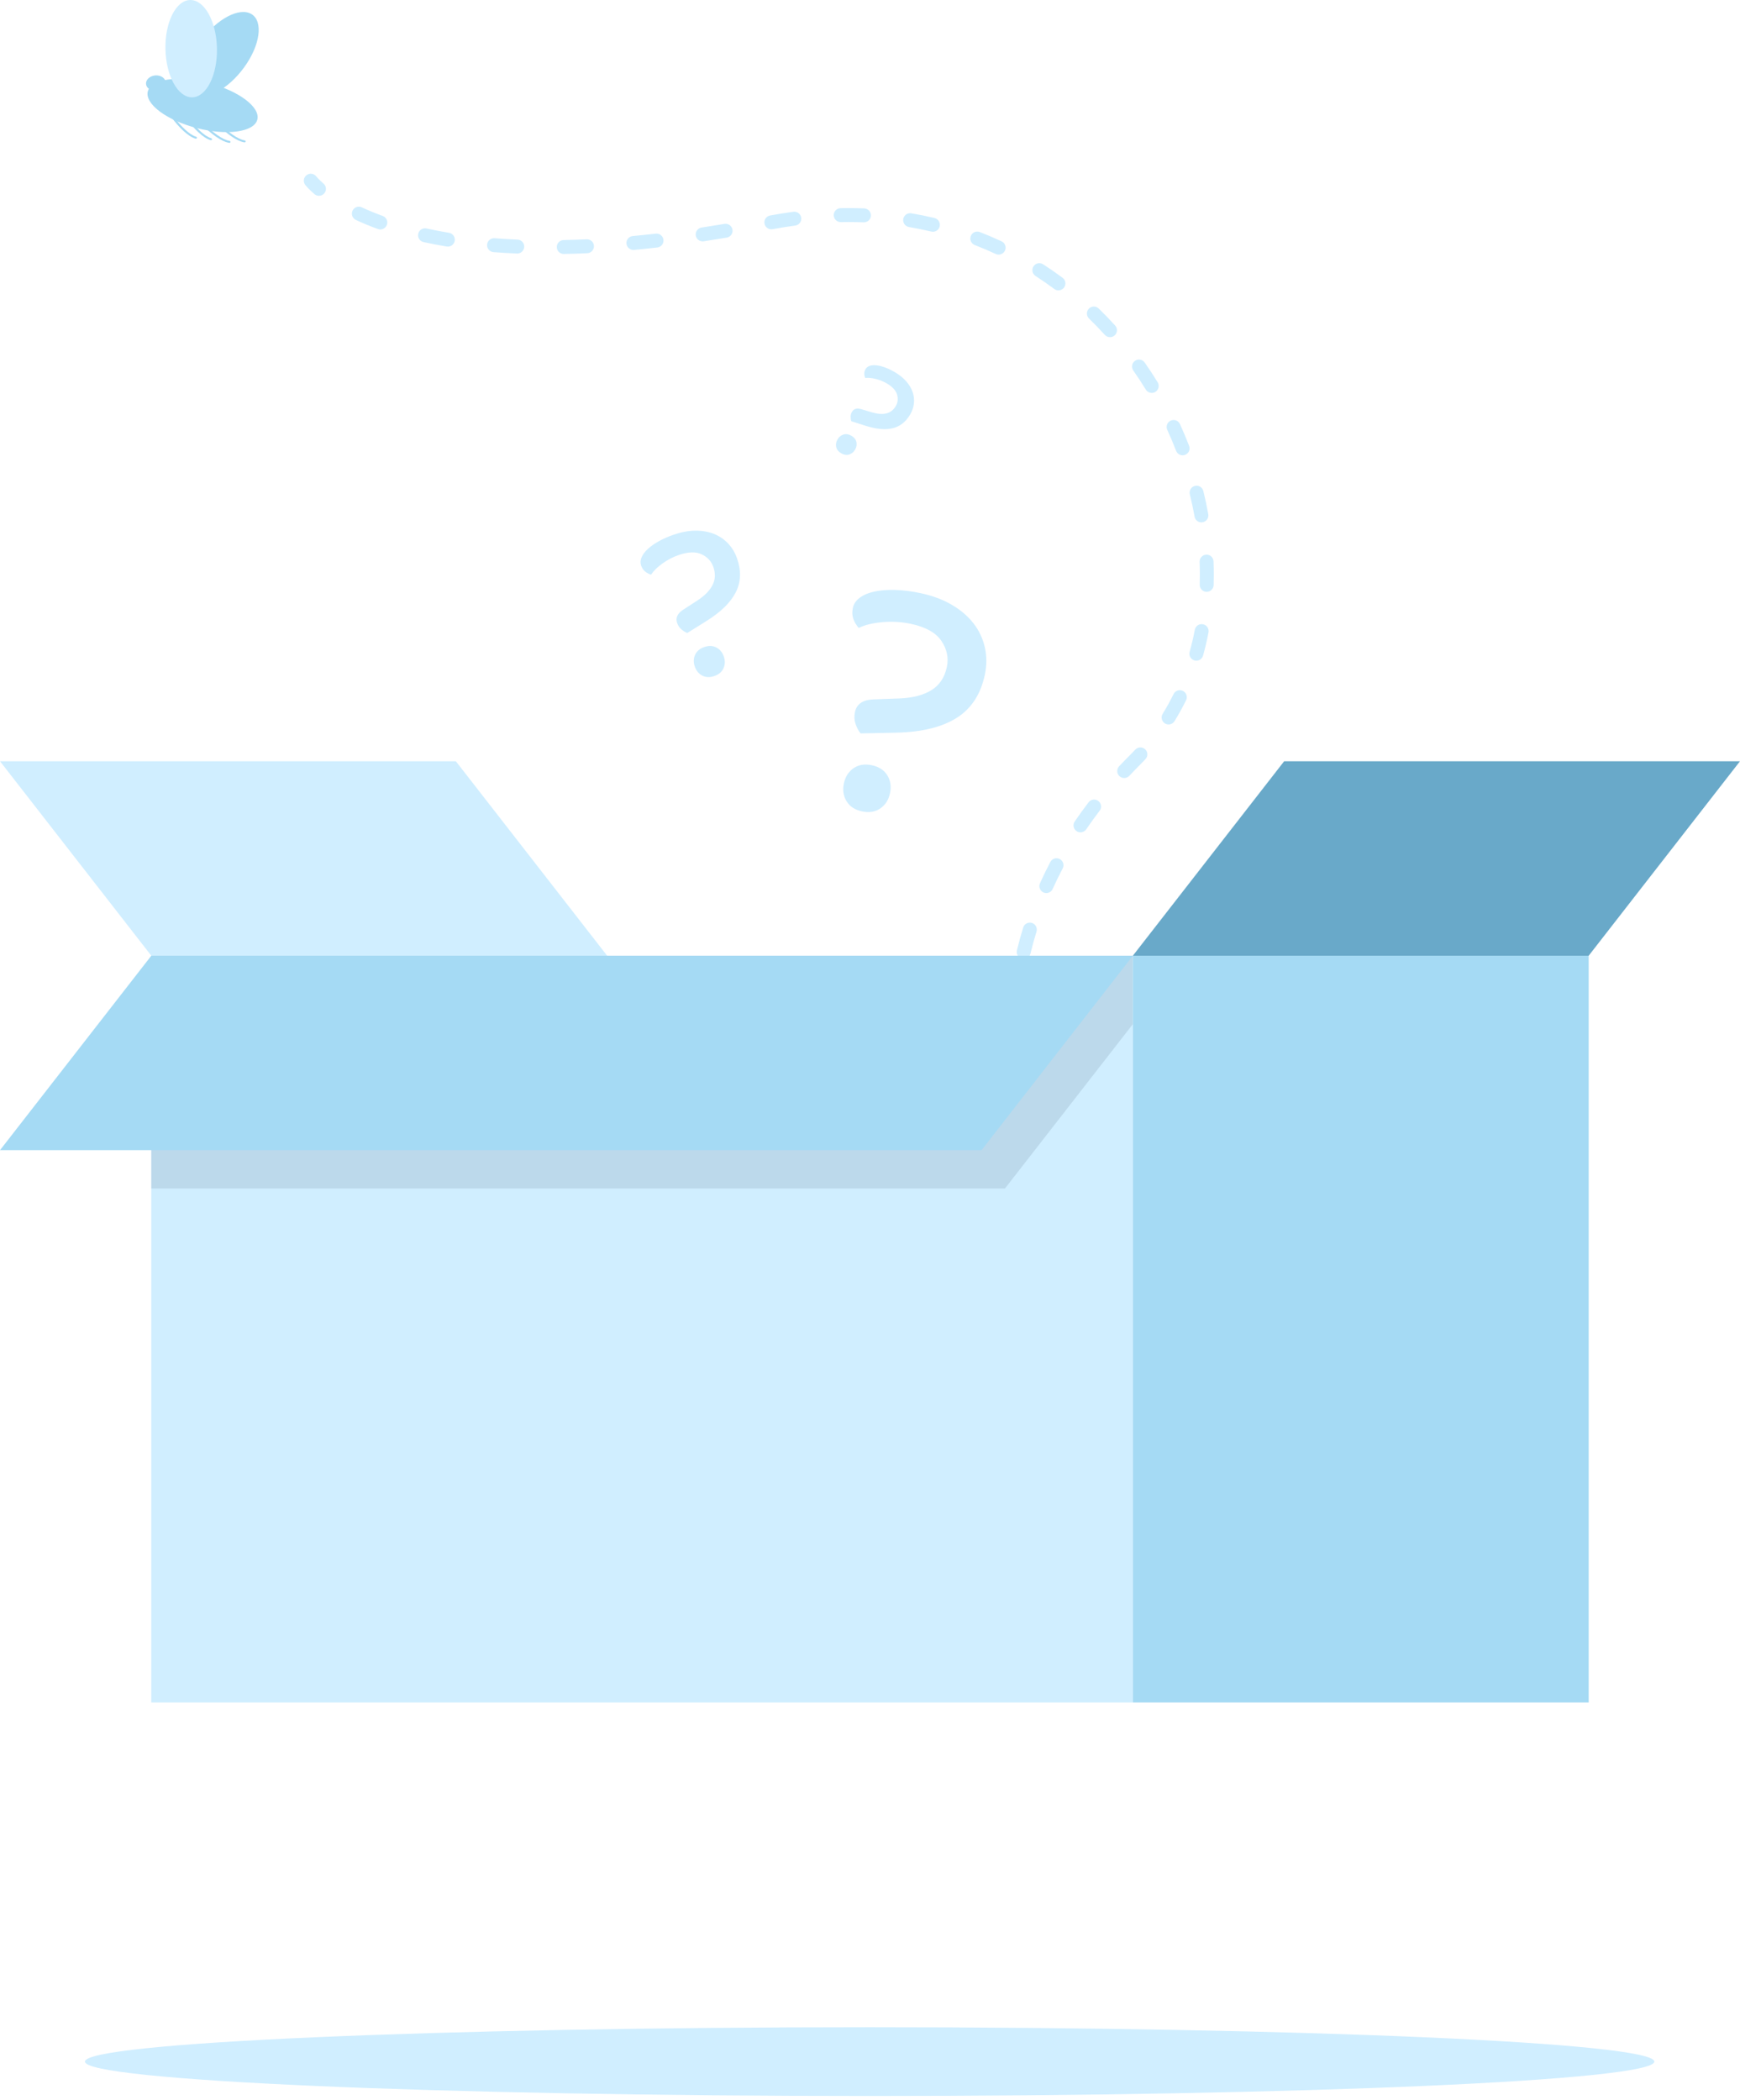 <svg width="300" height="362" viewBox="0 0 300 362" fill="none" xmlns="http://www.w3.org/2000/svg">
<g clip-path="url(#clip0_2222_2814)">
<path d="M149.936 361.348C224.656 361.348 285.229 358.693 285.229 355.419C285.229 352.145 224.656 349.49 149.936 349.49C75.215 349.49 14.643 352.145 14.643 355.419C14.643 358.693 75.215 361.348 149.936 361.348Z" fill="#D0EEFF"/>
<path d="M33.323 16.24C35.384 17.505 39.306 15.439 42.081 11.628C44.855 7.817 45.433 3.703 43.371 2.437C41.31 1.172 37.389 3.239 34.614 7.049C31.839 10.86 31.262 14.975 33.323 16.24Z" fill="#A5DAF4"/>
<path d="M44.367 20.623C44.921 18.475 41.143 15.643 35.929 14.299C30.715 12.954 26.039 13.606 25.485 15.754C24.931 17.902 28.709 20.733 33.923 22.078C39.137 23.423 43.813 22.771 44.367 20.623Z" fill="#A5DAF4"/>
<path d="M33.151 16.781C35.603 16.726 37.508 12.926 37.406 8.293C37.303 3.659 35.231 -0.053 32.779 0.001C30.326 0.056 28.421 3.856 28.524 8.489C28.627 13.123 30.698 16.835 33.151 16.781Z" fill="#D0EEFF"/>
<path d="M25.22 14.7C25.436 15.408 26.351 15.82 27.263 15.617C28.175 15.413 28.739 14.674 28.523 13.965C28.306 13.257 27.392 12.845 26.48 13.048C25.567 13.252 25.003 13.991 25.22 14.7Z" fill="#A5DAF4"/>
<path d="M36.42 24.169C36.482 24.156 36.533 24.114 36.551 24.055C36.582 23.965 36.523 23.867 36.422 23.836C34.029 23.122 30.811 17.964 30.584 17.508C30.54 17.421 30.427 17.379 30.331 17.415C30.236 17.451 30.195 17.555 30.239 17.642C30.267 17.696 33.56 23.341 36.314 24.163C36.35 24.174 36.386 24.174 36.42 24.169Z" fill="#A5DAF4"/>
<path d="M42.215 24.539C42.284 24.524 42.341 24.472 42.351 24.403C42.367 24.31 42.295 24.22 42.189 24.202C39.715 23.807 35.719 19.105 35.423 18.683C35.366 18.6 35.248 18.574 35.16 18.623C35.072 18.672 35.047 18.778 35.103 18.86C35.139 18.912 39.29 24.086 42.135 24.542C42.161 24.547 42.189 24.544 42.212 24.542L42.215 24.539Z" fill="#A5DAF4"/>
<path d="M33.815 23.908C33.877 23.895 33.928 23.854 33.946 23.794C33.977 23.704 33.918 23.606 33.818 23.576C31.424 22.862 28.206 17.703 27.979 17.247C27.935 17.16 27.822 17.119 27.727 17.155C27.631 17.191 27.59 17.294 27.634 17.381C27.662 17.436 30.955 23.081 33.709 23.903C33.745 23.913 33.781 23.913 33.815 23.908Z" fill="#A5DAF4"/>
<path d="M39.607 24.627C39.676 24.612 39.733 24.56 39.743 24.491C39.759 24.398 39.687 24.308 39.581 24.29C37.108 23.895 33.111 19.193 32.815 18.77C32.758 18.688 32.64 18.662 32.552 18.711C32.465 18.76 32.439 18.866 32.495 18.948C32.532 19 36.682 24.174 39.527 24.63C39.553 24.635 39.581 24.632 39.604 24.63L39.607 24.627Z" fill="#A5DAF4"/>
<path d="M176.214 165.292C175.57 165.135 175.173 164.488 175.33 163.842C175.65 162.525 176.013 161.198 176.415 159.902C176.611 159.268 177.283 158.915 177.917 159.111C178.551 159.307 178.904 159.979 178.708 160.613C178.322 161.86 177.971 163.138 177.665 164.406C177.531 164.955 177.041 165.323 176.497 165.323C176.405 165.323 176.309 165.313 176.214 165.29V165.292ZM179.906 153.86C179.301 153.587 179.033 152.876 179.306 152.273C179.86 151.044 180.463 149.81 181.094 148.604C181.403 148.016 182.127 147.79 182.715 148.099C183.302 148.408 183.529 149.132 183.22 149.72C182.609 150.882 182.029 152.072 181.493 153.26C181.292 153.706 180.857 153.968 180.398 153.968C180.233 153.968 180.066 153.935 179.906 153.863V153.86ZM185.613 143.286C185.064 142.912 184.925 142.165 185.299 141.619C186.054 140.511 186.858 139.4 187.685 138.316C188.087 137.79 188.842 137.687 189.367 138.092C189.893 138.493 189.996 139.248 189.591 139.774C188.79 140.823 188.012 141.897 187.28 142.972C187.048 143.312 186.67 143.495 186.288 143.495C186.056 143.495 185.819 143.428 185.613 143.286ZM193.005 133.809C192.521 133.356 192.498 132.596 192.951 132.111C193.572 131.449 194.216 130.787 194.866 130.138C195.165 129.839 195.461 129.535 195.742 129.233C196.195 128.749 196.955 128.723 197.44 129.177C197.924 129.63 197.95 130.39 197.496 130.875C197.197 131.194 196.883 131.519 196.566 131.836C195.935 132.467 195.309 133.114 194.706 133.755C194.469 134.008 194.149 134.134 193.83 134.134C193.536 134.134 193.24 134.026 193.008 133.809H193.005ZM200.851 124.717C200.287 124.369 200.112 123.629 200.459 123.065C201.134 121.97 201.768 120.823 202.34 119.659C202.631 119.064 203.353 118.819 203.948 119.11C204.543 119.401 204.788 120.123 204.497 120.718C203.891 121.954 203.219 123.168 202.503 124.327C202.276 124.696 201.882 124.897 201.48 124.897C201.263 124.897 201.047 124.84 200.851 124.717ZM205.942 113.856C205.303 113.679 204.932 113.014 205.11 112.377C205.458 111.138 205.757 109.86 206.002 108.574C206.125 107.922 206.754 107.495 207.406 107.621C208.058 107.745 208.485 108.373 208.362 109.025C208.104 110.378 207.787 111.723 207.424 113.027C207.274 113.557 206.793 113.903 206.27 113.903C206.161 113.903 206.053 113.887 205.945 113.859L205.942 113.856ZM208.011 102.032C207.349 102.012 206.829 101.458 206.849 100.796C206.867 100.244 206.875 99.683 206.875 99.126C206.875 98.384 206.86 97.626 206.829 96.874C206.8 96.212 207.316 95.653 207.978 95.624C208.643 95.594 209.199 96.112 209.227 96.774C209.261 97.557 209.276 98.348 209.276 99.124C209.276 99.706 209.266 100.293 209.248 100.87C209.227 101.52 208.694 102.032 208.05 102.032C208.037 102.032 208.024 102.032 208.011 102.032ZM205.963 89.07C205.734 87.792 205.458 86.498 205.141 85.223C204.981 84.579 205.375 83.93 206.017 83.77C206.661 83.61 207.31 84.004 207.47 84.646C207.797 85.97 208.086 87.315 208.323 88.645C208.439 89.296 208.006 89.923 207.354 90.038C207.282 90.051 207.21 90.057 207.14 90.057C206.571 90.057 206.063 89.65 205.96 89.067L205.963 89.07ZM202.778 77.728C202.309 76.512 201.797 75.293 201.253 74.105C200.977 73.502 201.243 72.788 201.846 72.513C202.449 72.237 203.16 72.502 203.438 73.105C204.002 74.34 204.533 75.605 205.02 76.865C205.26 77.483 204.95 78.179 204.332 78.416C204.19 78.47 204.043 78.496 203.902 78.496C203.42 78.496 202.964 78.202 202.781 77.725L202.778 77.728ZM197.553 67.164C196.87 66.051 196.144 64.945 195.394 63.879C195.013 63.335 195.144 62.588 195.688 62.206C196.231 61.825 196.978 61.956 197.36 62.5C198.135 63.605 198.89 64.755 199.599 65.909C199.947 66.473 199.769 67.213 199.205 67.561C199.009 67.682 198.792 67.738 198.579 67.738C198.174 67.738 197.78 67.535 197.553 67.166V67.164ZM190.488 57.736C189.609 56.767 188.692 55.819 187.759 54.912C187.283 54.451 187.273 53.691 187.734 53.214C188.195 52.738 188.955 52.727 189.432 53.188C190.4 54.129 191.356 55.116 192.268 56.123C192.714 56.615 192.678 57.373 192.186 57.819C191.957 58.027 191.668 58.13 191.38 58.13C191.052 58.13 190.728 57.996 190.491 57.736H190.488ZM181.774 49.821C180.725 49.04 179.641 48.288 178.546 47.582C177.989 47.224 177.827 46.479 178.188 45.923C178.548 45.366 179.29 45.204 179.847 45.564C180.986 46.299 182.117 47.082 183.207 47.894C183.737 48.29 183.848 49.04 183.454 49.574C183.22 49.891 182.856 50.058 182.49 50.058C182.24 50.058 181.991 49.981 181.774 49.821ZM171.677 43.784C170.496 43.233 169.28 42.715 168.064 42.246C167.446 42.006 167.139 41.31 167.376 40.692C167.613 40.074 168.312 39.765 168.927 40.004C170.192 40.494 171.458 41.032 172.689 41.607C173.289 41.888 173.55 42.601 173.269 43.202C173.065 43.637 172.632 43.895 172.182 43.895C172.012 43.895 171.839 43.859 171.674 43.781L171.677 43.784ZM95.998 42.609C95.985 41.947 96.51 41.398 97.175 41.385C98.471 41.359 99.808 41.316 101.151 41.254C101.808 41.223 102.375 41.736 102.406 42.398C102.436 43.06 101.924 43.622 101.262 43.653C99.899 43.717 98.538 43.761 97.222 43.787C97.214 43.787 97.206 43.787 97.198 43.787C96.546 43.787 96.01 43.264 95.998 42.609ZM89.129 43.707C87.76 43.65 86.4 43.568 85.083 43.467C84.421 43.416 83.929 42.838 83.981 42.176C84.032 41.514 84.612 41.022 85.271 41.074C86.56 41.174 87.892 41.254 89.232 41.308C89.894 41.336 90.409 41.895 90.381 42.558C90.352 43.202 89.822 43.709 89.183 43.709C89.165 43.709 89.149 43.709 89.131 43.709L89.129 43.707ZM108.01 42.001C107.948 41.341 108.432 40.757 109.094 40.695C110.395 40.574 111.73 40.434 113.06 40.282C113.717 40.208 114.314 40.679 114.389 41.339C114.464 41.998 113.992 42.594 113.333 42.668C111.988 42.823 110.638 42.962 109.318 43.086C109.28 43.088 109.244 43.091 109.205 43.091C108.592 43.091 108.069 42.624 108.012 42.001H108.01ZM77.021 42.501C75.656 42.274 74.311 42.017 73.022 41.736C72.376 41.594 71.966 40.952 72.108 40.306C72.249 39.659 72.888 39.247 73.538 39.391C74.787 39.664 76.091 39.914 77.413 40.133C78.067 40.241 78.51 40.86 78.402 41.514C78.304 42.102 77.797 42.519 77.22 42.519C77.155 42.519 77.088 42.514 77.021 42.503V42.501ZM119.957 40.597C119.857 39.942 120.308 39.329 120.965 39.229C122.261 39.033 123.585 38.819 124.904 38.597C125.556 38.489 126.177 38.927 126.288 39.582C126.399 40.236 125.958 40.854 125.304 40.965C123.971 41.189 122.634 41.403 121.323 41.602C121.261 41.612 121.202 41.614 121.142 41.614C120.56 41.614 120.047 41.189 119.957 40.594V40.597ZM160.569 39.922C159.304 39.62 158.01 39.358 156.72 39.141C156.065 39.03 155.625 38.412 155.735 37.757C155.846 37.103 156.465 36.662 157.119 36.773C158.459 37 159.806 37.273 161.123 37.585C161.767 37.739 162.166 38.386 162.014 39.03C161.883 39.582 161.391 39.953 160.847 39.953C160.755 39.953 160.662 39.942 160.569 39.919V39.922ZM65.164 39.486C63.834 39.005 62.556 38.476 61.361 37.92C60.761 37.639 60.5 36.925 60.779 36.325C61.059 35.724 61.773 35.462 62.373 35.742C63.507 36.271 64.721 36.771 65.983 37.229C66.607 37.456 66.929 38.144 66.702 38.767C66.524 39.254 66.063 39.558 65.573 39.558C65.437 39.558 65.298 39.535 65.164 39.486ZM131.812 38.551C131.691 37.899 132.121 37.273 132.773 37.152C134.113 36.902 135.465 36.688 136.795 36.51C137.452 36.423 138.055 36.886 138.143 37.544C138.23 38.201 137.766 38.803 137.109 38.891C135.824 39.061 134.512 39.27 133.211 39.512C133.136 39.525 133.064 39.533 132.989 39.533C132.423 39.533 131.918 39.128 131.809 38.551H131.812ZM148.905 38.329C148.034 38.293 147.148 38.275 146.272 38.275H146.264C145.834 38.275 145.403 38.281 144.97 38.288C144.313 38.309 143.759 37.773 143.747 37.111C143.734 36.449 144.262 35.9 144.924 35.887C145.372 35.879 145.821 35.874 146.264 35.874H146.274C147.181 35.874 148.101 35.892 149.005 35.928C149.668 35.954 150.183 36.513 150.157 37.175C150.131 37.822 149.598 38.327 148.959 38.327C148.944 38.327 148.925 38.327 148.91 38.327L148.905 38.329Z" fill="#D0EEFF"/>
<path d="M54.994 33.758C55.332 33.758 55.664 33.617 55.904 33.343C56.337 32.841 56.283 32.083 55.78 31.651C54.914 30.901 54.533 30.419 54.531 30.414C54.123 29.893 53.371 29.795 52.848 30.2C52.325 30.605 52.224 31.352 52.626 31.877C52.678 31.944 53.152 32.552 54.211 33.467C54.438 33.663 54.719 33.758 54.997 33.758H54.994Z" fill="#D0EEFF"/>
<path d="M145.493 135.066C145.736 133.919 146.292 133.043 147.163 132.44C148.034 131.84 149.083 131.667 150.312 131.925C151.538 132.183 152.43 132.765 152.984 133.667C153.538 134.568 153.692 135.594 153.452 136.743C153.21 137.892 152.654 138.766 151.783 139.369C150.912 139.969 149.863 140.142 148.634 139.884C147.408 139.626 146.516 139.044 145.962 138.142C145.408 137.24 145.254 136.215 145.496 135.066H145.493ZM148.369 126.432C148.008 125.983 147.72 125.437 147.506 124.793C147.289 124.149 147.258 123.469 147.408 122.757C147.699 121.371 148.763 120.645 150.598 120.578L155.099 120.41C157.392 120.315 159.229 119.836 160.613 118.97C161.994 118.104 162.872 116.78 163.249 114.999C163.584 113.417 163.269 111.913 162.308 110.49C161.347 109.068 159.58 108.084 157.008 107.543C155.424 107.208 153.8 107.115 152.138 107.259C150.474 107.404 149.111 107.739 148.052 108.259C147.619 107.754 147.31 107.223 147.117 106.667C146.923 106.11 146.898 105.494 147.042 104.822C147.191 104.108 147.599 103.513 148.258 103.031C148.918 102.549 149.755 102.199 150.775 101.98C151.793 101.761 152.981 101.671 154.336 101.707C155.692 101.746 157.142 101.926 158.688 102.253C160.747 102.686 162.548 103.359 164.094 104.263C165.64 105.17 166.892 106.239 167.85 107.476C168.809 108.713 169.458 110.089 169.801 111.609C170.141 113.129 170.141 114.701 169.801 116.321C169.092 119.686 167.472 122.167 164.944 123.762C162.416 125.36 158.948 126.21 154.545 126.313L148.379 126.439L148.369 126.432Z" fill="#D0EEFF"/>
<path d="M118.509 109.128C118.159 108.999 117.814 108.79 117.479 108.499C117.144 108.21 116.899 107.842 116.744 107.393C116.445 106.523 116.796 105.76 117.796 105.111L120.254 103.513C121.503 102.694 122.369 101.81 122.851 100.864C123.333 99.919 123.382 98.886 122.998 97.765C122.655 96.77 121.977 96.033 120.965 95.559C119.952 95.085 118.635 95.129 117.017 95.686C116.02 96.028 115.082 96.518 114.201 97.154C113.32 97.791 112.671 98.432 112.251 99.079C111.841 98.942 111.491 98.749 111.197 98.502C110.903 98.254 110.684 97.919 110.537 97.497C110.383 97.049 110.411 96.58 110.617 96.09C110.826 95.6 111.176 95.124 111.671 94.663C112.166 94.199 112.8 93.753 113.57 93.32C114.34 92.887 115.211 92.506 116.183 92.171C117.476 91.725 118.708 91.499 119.875 91.486C121.042 91.475 122.098 91.656 123.047 92.024C123.995 92.395 124.819 92.947 125.517 93.681C126.216 94.415 126.741 95.294 127.092 96.314C127.821 98.432 127.744 100.357 126.865 102.093C125.986 103.83 124.335 105.464 121.908 106.994L118.504 109.125L118.509 109.128ZM119.79 114.912C119.542 114.19 119.56 113.515 119.846 112.887C120.132 112.261 120.661 111.812 121.434 111.547C122.207 111.282 122.897 111.307 123.508 111.627C124.118 111.946 124.549 112.467 124.796 113.188C125.043 113.91 125.025 114.585 124.739 115.213C124.453 115.839 123.925 116.288 123.152 116.553C122.379 116.819 121.689 116.793 121.078 116.473C120.467 116.154 120.037 115.633 119.79 114.912Z" fill="#D0EEFF"/>
<path d="M144.409 75.741C144.667 75.306 145.014 75.028 145.455 74.904C145.893 74.78 146.347 74.855 146.81 75.131C147.274 75.406 147.558 75.767 147.658 76.21C147.759 76.656 147.679 77.094 147.421 77.529C147.163 77.965 146.815 78.243 146.375 78.367C145.937 78.49 145.483 78.416 145.02 78.14C144.556 77.864 144.272 77.504 144.172 77.058C144.071 76.612 144.151 76.174 144.409 75.739V75.741ZM146.782 72.621C146.697 72.389 146.656 72.126 146.658 71.833C146.658 71.539 146.741 71.258 146.901 70.987C147.212 70.464 147.746 70.315 148.503 70.542L150.361 71.098C151.309 71.379 152.126 71.436 152.809 71.276C153.491 71.114 154.035 70.696 154.434 70.024C154.79 69.426 154.87 68.769 154.677 68.055C154.481 67.342 153.898 66.698 152.925 66.118C152.324 65.762 151.677 65.497 150.977 65.327C150.278 65.154 149.675 65.1 149.173 65.167C149.067 64.902 149.013 64.641 149.013 64.389C149.013 64.136 149.088 63.881 149.237 63.626C149.397 63.356 149.645 63.17 149.982 63.065C150.317 62.959 150.709 62.933 151.154 62.985C151.6 63.036 152.097 63.165 152.644 63.369C153.192 63.572 153.757 63.848 154.342 64.196C155.12 64.659 155.761 65.183 156.266 65.765C156.771 66.347 157.132 66.958 157.351 67.594C157.57 68.231 157.645 68.882 157.573 69.55C157.501 70.217 157.282 70.856 156.918 71.472C156.161 72.745 155.158 73.531 153.906 73.832C152.654 74.131 151.121 73.997 149.312 73.427L146.782 72.624V72.621Z" fill="#D0EEFF"/>
<path d="M195.319 164.764H26.078V293.492H195.319V164.764Z" fill="#D0EEFF"/>
<path opacity="0.1" d="M195.319 164.764V176.559L173.269 204.896H26.078V164.782L26.088 164.764H195.319Z" fill="#061939"/>
<path d="M195.319 293.491H273.912V164.763H195.319V293.491Z" fill="#A5DAF4"/>
<path d="M300 131.237H221.407L195.319 164.764H273.912L300 131.237Z" fill="#69A9C9"/>
<path d="M0 131.237H78.593L104.678 164.764H26.088L0 131.237Z" fill="#D0EEFF"/>
<path d="M195.319 164.764H26.088L0 198.29H169.232L195.319 164.764Z" fill="#A5DAF4"/>
</g>
<defs>
<clipPath id="clip0_2222_2814">
<rect width="300" height="361.346" fill="white"/>
</clipPath>
</defs>
</svg>

